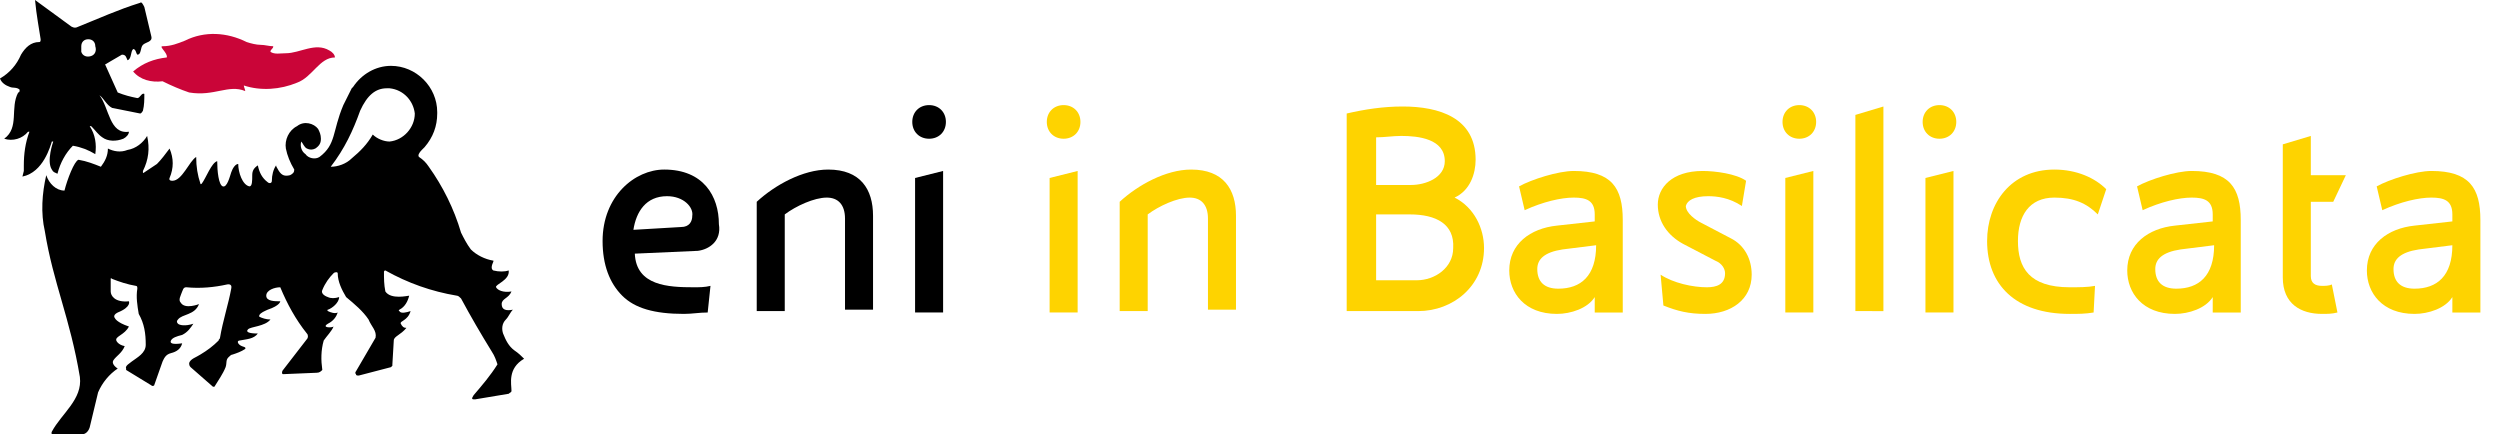 <?xml version="1.0" encoding="utf-8"?>
<!-- Generator: Adobe Illustrator 24.0.2, SVG Export Plug-In . SVG Version: 6.00 Build 0)  -->
<svg version="1.1" id="Livello_1" xmlns="http://www.w3.org/2000/svg" xmlns:xlink="http://www.w3.org/1999/xlink" x="0px" y="0px"
	 viewBox="0 0 178.4 31" style="enable-background:new 0 0 178.4 31;" xml:space="preserve">
<style type="text/css">
	.st0{enable-background:new    ;}
	.st1{fill:#FED300;}
	.st2{fill:#CA0538;}
</style>
<title>logo-eni-basilicata</title>
<g>
	<g class="st0">
		<path d="M49.8,17.9l-4.5,0.2c0.1,2.3,2.4,2.4,4.2,2.4c0.4,0,0.8,0,1.2-0.1l-0.2,1.9c-0.6,0-1.1,0.1-1.7,0.1
			c-2.1,0-3.5-0.4-4.4-1.3c-0.9-0.9-1.4-2.2-1.4-3.9c0-3.2,2.3-5.1,4.4-5.1c2.8,0,3.9,1.9,3.9,3.9C51.5,17.2,50.6,17.8,49.8,17.9z
			 M47.6,14c-1.5,0-2.2,1.1-2.4,2.4l3.4-0.2c0.6,0,0.8-0.4,0.8-0.8C49.5,14.8,48.8,14,47.6,14z"/>
		<path d="M60.3,22.2v-6.6c0-1-0.5-1.5-1.3-1.5c-0.9,0-2.2,0.6-3,1.2v6.9h-2v-7.8c1.3-1.2,3.3-2.3,5.1-2.3c2.3,0,3.2,1.4,3.2,3.3
			v6.7H60.3z"/>
		<path d="M66.3,9.9c-0.7,0-1.2-0.5-1.2-1.2c0-0.7,0.5-1.2,1.2-1.2s1.2,0.5,1.2,1.2C67.5,9.4,67,9.9,66.3,9.9z M65.3,22.2v-9.5
			l2-0.5v10.1H65.3z"/>
	</g>
</g>
<g class="st0">
	<path class="st1" d="M75.9,9.9c-0.7,0-1.2-0.5-1.2-1.2c0-0.7,0.5-1.2,1.2-1.2s1.2,0.5,1.2,1.2C77.1,9.4,76.6,9.9,75.9,9.9z
		 M74.9,22.2v-9.5l2-0.5v10.1H74.9z"/>
	<path class="st1" d="M86.2,22.2v-6.6c0-1-0.5-1.5-1.3-1.5c-0.9,0-2.2,0.6-3,1.2v6.9h-2v-7.8c1.3-1.2,3.3-2.3,5.1-2.3
		c2.3,0,3.2,1.4,3.2,3.3v6.7H86.2z"/>
</g>
<g class="st0">
	<path class="st1" d="M101.2,22.2h-5.1V8.1c1.3-0.3,2.6-0.5,4-0.5c2.6,0,5.2,0.8,5.2,3.8c0,1-0.4,2.2-1.5,2.7
		c1.4,0.7,2.1,2.2,2.1,3.6C105.9,20.4,103.7,22.2,101.2,22.2z M100,9.7c-0.6,0-1.2,0.1-1.8,0.1v3.4h2.5c1,0,2.4-0.5,2.4-1.7
		C103.1,9.9,101.2,9.7,100,9.7z M100.6,15.3h-2.4V20h2.9c1.3,0,2.6-0.9,2.6-2.3C103.8,16,102.5,15.3,100.6,15.3z"/>
</g>
<g class="st0">
	<path class="st1" d="M113.8,22.2v-1c-0.5,0.8-1.7,1.2-2.7,1.2c-2.3,0-3.4-1.5-3.4-3.1c0-1.9,1.5-3,3.4-3.2l2.7-0.3v-0.5
		c0-1-0.6-1.2-1.5-1.2c-0.9,0-2.2,0.3-3.5,0.9l-0.4-1.7c0.9-0.5,2.8-1.1,3.9-1.1c2.7,0,3.5,1.2,3.5,3.5v6.6H113.8z M111.5,17.8
		c-1.3,0.2-1.8,0.7-1.8,1.4c0,0.9,0.5,1.4,1.5,1.4c1.6,0,2.7-0.9,2.7-3.1L111.5,17.8z"/>
	<path class="st1" d="M121.7,22.4c-1.2,0-2-0.2-3-0.6l-0.2-2.2c0.9,0.6,2.3,0.9,3.3,0.9c0.7,0,1.3-0.2,1.3-1c0-0.3-0.2-0.7-0.7-0.9
		l-2.3-1.2c-1.1-0.6-1.8-1.6-1.8-2.8c0-1.2,1-2.4,3.2-2.4c0.9,0,2.4,0.2,3.1,0.7l-0.3,1.8c-0.9-0.6-1.8-0.7-2.4-0.7
		c-1,0-1.5,0.3-1.6,0.7c0,0.5,0.7,1,1.1,1.2l2.1,1.1c1,0.5,1.5,1.5,1.5,2.6C125,21.4,123.5,22.4,121.7,22.4z"/>
	<path class="st1" d="M128.4,9.9c-0.7,0-1.2-0.5-1.2-1.2c0-0.7,0.5-1.2,1.2-1.2s1.2,0.5,1.2,1.2C129.6,9.4,129.1,9.9,128.4,9.9z
		 M127.4,22.2v-9.5l2-0.5v10.1H127.4z"/>
	<path class="st1" d="M132.4,22.2v-14l2-0.6v14.6H132.4z"/>
	<path class="st1" d="M138.4,9.9c-0.7,0-1.2-0.5-1.2-1.2c0-0.7,0.5-1.2,1.2-1.2s1.2,0.5,1.2,1.2C139.6,9.4,139.1,9.9,138.4,9.9z
		 M137.4,22.2v-9.5l2-0.5v10.1H137.4z"/>
</g>
<g class="st0">
	<path class="st1" d="M149.7,15.3c-0.8-0.8-1.7-1.2-3.1-1.2c-1.8,0-2.6,1.3-2.6,3.1c0,1.9,0.8,3.3,3.7,3.3c0.6,0,1.3,0,1.8-0.1
		l-0.1,1.9c-0.6,0.1-1.1,0.1-1.7,0.1c-3.9,0-5.9-2.1-5.9-5.2c0-2.7,1.7-5.1,4.8-5.1c1.6,0,2.9,0.6,3.7,1.4L149.7,15.3z"/>
</g>
<g class="st0">
	<path class="st1" d="M157.9,22.2v-1c-0.5,0.8-1.7,1.2-2.7,1.2c-2.3,0-3.4-1.5-3.4-3.1c0-1.9,1.5-3,3.4-3.2l2.7-0.3v-0.5
		c0-1-0.6-1.2-1.5-1.2c-0.9,0-2.2,0.3-3.5,0.9l-0.4-1.7c0.9-0.5,2.8-1.1,3.9-1.1c2.7,0,3.5,1.2,3.5,3.5v6.6H157.9z M155.6,17.8
		c-1.3,0.2-1.8,0.7-1.8,1.4c0,0.9,0.5,1.4,1.5,1.4c1.6,0,2.7-0.9,2.7-3.1L155.6,17.8z"/>
	<path class="st1" d="M166.5,14.4h-1.6v5.3c0,0.5,0.3,0.7,0.8,0.7c0.2,0,0.5,0,0.7-0.1l0.4,2c-0.4,0.1-0.7,0.1-1.1,0.1
		c-1.5,0-2.8-0.7-2.8-2.6v-9.5l2-0.6v2.8h2.5L166.5,14.4z"/>
	<path class="st1" d="M175,22.2v-1c-0.5,0.8-1.7,1.2-2.7,1.2c-2.3,0-3.4-1.5-3.4-3.1c0-1.9,1.5-3,3.4-3.2l2.7-0.3v-0.5
		c0-1-0.6-1.2-1.5-1.2c-0.9,0-2.2,0.3-3.5,0.9l-0.4-1.7c0.9-0.5,2.8-1.1,3.9-1.1c2.7,0,3.5,1.2,3.5,3.5v6.6H175z M172.6,17.8
		c-1.3,0.2-1.8,0.7-1.8,1.4c0,0.9,0.5,1.4,1.5,1.4c1.6,0,2.7-0.9,2.7-3.1L172.6,17.8z"/>
</g>
<path class="st2" d="M23.9,4.1c0-0.2-0.2-0.4-0.4-0.5c-1-0.6-2.1,0.2-3.1,0.2c-0.4,0-0.8,0.1-1.1-0.1c0-0.2,0.2-0.2,0.2-0.4
	c-0.3,0-0.6-0.1-0.9-0.1s-0.7-0.1-1-0.2c-1.4-0.7-3-0.8-4.4-0.1c-0.5,0.2-1,0.4-1.6,0.4c-0.3,0,0.4,0.5,0.3,0.8
	c-0.9,0.1-1.7,0.4-2.4,1l0,0c0.5,0.6,1.3,0.8,2.1,0.7c0.6,0.3,1.3,0.6,1.9,0.8c1.8,0.3,2.8-0.6,4-0.1c0-0.1-0.1-0.3-0.1-0.4
	c1.2,0.4,2.6,0.3,3.8-0.2C22.3,5.5,22.8,4.1,23.9,4.1"/>
<path d="M7.5,4.6l1.2-0.7C9,3.9,9,4.1,9.1,4.3c0.3-0.1,0.2-0.6,0.4-0.8c0.2,0,0.2,0.3,0.3,0.4c0.3,0,0.2-0.5,0.4-0.7
	s0.7-0.2,0.6-0.6l-0.5-2.1c-0.1-0.2-0.2-0.4-0.3-0.3C8.4,0.7,7.1,1.3,5.6,1.9C5.4,2,5.3,2,5.1,1.9L2.5,0c0.1,1.1,0.3,2.1,0.4,2.8
	c0,0.1,0,0.2-0.1,0.2c-0.6,0-1,0.4-1.3,0.9C1.2,4.6,0.7,5.2,0,5.6c0.1,0.3,0.4,0.5,0.7,0.6c0.2,0.1,0.5,0,0.7,0.2
	c0,0.1,0,0.2-0.1,0.2c-0.6,1.1,0.1,2.5-1,3.3c0.6,0.2,1.3,0,1.7-0.5h0.1c-0.3,0.8-0.4,1.6-0.4,2.4c0,0.1,0,0.3,0,0.4l-0.1,0.4
	c1.5-0.3,2-2.2,2.1-2.5h0.1c0,0-0.5,1.4-0.1,2c0.1,0.2,0.2,0.2,0.4,0.3c0.2-0.8,0.6-1.5,1.1-2c0.6,0.1,1.1,0.3,1.6,0.6
	c0.1-0.7,0-1.4-0.4-2h0.1l0.1,0.1C6.8,9.3,7,9.6,7.3,9.8c0.4,0.3,1,0.3,1.5,0.1C9,9.8,9.2,9.6,9.2,9.4C7.8,9.6,7.8,7.7,7.1,6.8l0,0
	C7.4,7,7.6,7.5,8,7.7l2,0.4c0.1,0,0.2-0.2,0.2-0.2c0.1-0.4,0.1-0.8,0.1-1.2C10.1,6.6,10,7,9.8,7C9.3,6.9,8.9,6.8,8.4,6.6L7.5,4.6
	C7.4,4.6,7.5,4.6,7.5,4.6 M6.8,3.3c0.1,0.3,0,0.6-0.3,0.7S5.9,4,5.8,3.7c0-0.1,0-0.2,0-0.4C5.8,3,6,2.8,6.3,2.8l0,0
	C6.6,2.8,6.8,3,6.8,3.3L6.8,3.3"/>
<path d="M9.7,20.4c-0.6-0.1-1.2-0.3-1.7-0.5c0,0-0.1-0.1-0.1,0v0.9c0,0.3,0.3,0.8,1.3,0.7c0,0,0.2,0.4-0.8,0.8
	c-0.4,0.2-0.2,0.4-0.2,0.4s0.1,0.3,1,0.6c-0.3,0.6-1,0.7-0.9,1c0,0,0.1,0.3,0.6,0.4c-0.2,0.5-0.6,0.7-0.8,1s0.3,0.6,0.3,0.6
	c-0.6,0.4-1.1,1-1.4,1.7c-0.2,0.8-0.4,1.7-0.6,2.5C6.3,30.8,6.1,31,5.8,31c-0.8,0-1.3,0-2,0c-0.2,0-0.1-0.2-0.1-0.2
	c0.7-1.3,2.2-2.3,2-3.9C5,22.7,3.8,20.2,3.2,16.5c-0.3-1.3-0.2-2.7,0.1-4c0.2,0.6,0.7,1.1,1.3,1.1c0.2-0.8,0.7-2.1,1-2.2
	c0.6,0.1,1.1,0.3,1.6,0.5c0.3-0.4,0.5-0.8,0.5-1.3c0.4,0.2,0.9,0.3,1.4,0.1c0.6-0.1,1.1-0.5,1.4-1c0.2,0.9,0.1,1.7-0.3,2.5v0.1
	c0,0,0,0.1,0.1,0c0.3-0.2,0.6-0.4,0.9-0.6c0.3-0.3,0.6-0.7,0.9-1.1c0.3,0.7,0.3,1.4,0,2.1c0,0-0.1,0.2,0.2,0.2
	c0.7,0,1.2-1.4,1.7-1.7l0,0c0,0.7,0.1,1.3,0.3,1.9c0,0,0,0.1,0.1,0c0.3-0.4,0.7-1.5,1.1-1.6c0,0.7,0.1,1.7,0.4,1.8
	c0.3,0.1,0.5-0.7,0.6-1s0.3-0.6,0.5-0.6c0,0.6,0.3,1.5,0.8,1.6c0.2,0,0.2-0.4,0.2-0.8c0-0.3,0.1-0.5,0.4-0.7
	c0.1,0.5,0.3,0.9,0.7,1.2c0.1,0.1,0.3,0.1,0.3-0.1c0-0.4,0.1-0.8,0.3-1.1c0,0.1,0.1,0.2,0.2,0.4c0.2,0.3,0.4,0.4,0.8,0.3
	c0.2-0.1,0.3-0.2,0.3-0.4c-0.3-0.5-0.5-1-0.6-1.5C20.3,10,20.6,9.3,21.2,9c0.5-0.4,1.2-0.2,1.5,0.2c0.1,0.2,0.2,0.4,0.2,0.7
	s-0.1,0.5-0.4,0.7c-0.2,0.1-0.4,0.1-0.6,0s-0.3-0.4-0.4-0.5c-0.1,0.3,0,0.7,0.3,0.9c0.2,0.3,0.7,0.4,1,0.2c1.2-0.9,0.9-1.8,1.7-3.7
	c0.2-0.4,0.4-0.8,0.6-1.2l0.1-0.1c0.6-0.9,1.6-1.5,2.7-1.5c1.8,0,3.3,1.5,3.3,3.3c0,0,0,0,0,0.1c0,0.9-0.3,1.7-0.9,2.4l-0.2,0.2
	c-0.2,0.2-0.3,0.4-0.2,0.5c0.3,0.2,0.5,0.4,0.7,0.7c1,1.4,1.8,3,2.3,4.7c0.2,0.4,0.4,0.8,0.7,1.2c0.4,0.4,1,0.7,1.6,0.8
	c0.1,0-0.3,0.5,0,0.7c0.4,0.1,0.8,0.1,1.1,0c0.1,0.7-1,1-0.9,1.2s0.5,0.4,1.1,0.3c-0.2,0.5-0.7,0.5-0.7,0.9s0.3,0.5,0.8,0.4
	c-0.2,0.2-0.3,0.5-0.5,0.7c-0.3,0.3-0.3,0.7-0.2,1c0.2,0.5,0.4,0.9,0.8,1.2c0.3,0.2,0.5,0.4,0.7,0.6c-1.2,0.7-0.9,1.8-0.9,2.3
	c0,0.1-0.1,0.1-0.2,0.2l-2.4,0.4c-0.2,0-0.3,0-0.1-0.3c0.6-0.7,1.2-1.4,1.7-2.2c-0.1-0.3-0.2-0.6-0.4-0.9c-0.8-1.3-1.5-2.5-2.2-3.8
	c-0.1-0.1-0.2-0.2-0.3-0.2c-1.8-0.3-3.5-0.9-5.1-1.8c-0.1,0-0.1,0.1-0.1,0.1c0,0.5,0,0.9,0.1,1.4c0.4,0.6,1.6,0.3,1.7,0.3
	c-0.1,0.4-0.3,0.8-0.7,1c0,0-0.1,0.1,0,0.1c0.1,0.2,0.5,0.1,0.8,0c-0.2,0.7-0.8,0.7-0.7,0.9c0.1,0.2,0.2,0.3,0.4,0.3
	c-0.4,0.5-0.9,0.6-0.9,0.9L28,26v0.1l-0.1,0.1l-2.3,0.6c-0.1,0-0.2,0-0.2-0.1c-0.1-0.1,0-0.2,0-0.2l1.4-2.4c0.1-0.5-0.3-0.8-0.5-1.3
	c-0.4-0.6-1-1.1-1.6-1.6c-0.3-0.5-0.6-1.1-0.6-1.7c0-0.1-0.2-0.1-0.3,0c-0.3,0.3-0.6,0.7-0.8,1.2c-0.1,0.2,0.1,0.4,0.4,0.5
	c0.2,0.1,0.5,0.1,0.8,0c0,0.4-0.5,0.8-0.8,0.9c0,0-0.1,0,0,0.1c0.2,0.1,0.5,0.2,0.7,0.1c-0.1,0.3-0.3,0.6-0.7,0.8
	c-0.5,0.3,0.3,0.3,0.4,0.2c-0.1,0.3-0.5,0.7-0.7,1c-0.2,0.7-0.2,1.4-0.1,2.1c-0.1,0.1-0.2,0.2-0.4,0.2l-2.4,0.1
	c-0.1,0-0.1-0.2,0-0.3l1.7-2.2c0.1-0.1,0.1-0.3,0-0.4l0,0c-0.8-1-1.4-2.1-1.9-3.3c-0.4,0-1,0.2-1,0.6s0.6,0.4,1,0.4
	c0,0,0,0.3-0.9,0.6c-0.2,0.1-0.5,0.2-0.6,0.4v0.1l0,0c0.2,0.1,0.5,0.2,0.8,0.2c-0.4,0.5-1.4,0.5-1.6,0.7s0.1,0.3,0.7,0.3
	c-0.3,0.4-0.8,0.4-1.3,0.5c0,0-0.2,0-0.1,0.2c0.2,0.3,0.6,0.2,0.5,0.4c-0.3,0.2-0.6,0.3-0.9,0.4c-0.1,0-0.2,0.1-0.3,0.2
	c-0.2,0.2-0.1,0.4-0.2,0.7c-0.2,0.5-0.5,0.9-0.8,1.4h-0.1l0,0l-1.6-1.4c-0.1-0.1-0.1-0.2-0.1-0.3c0.1-0.3,0.5-0.4,0.8-0.6
	c0.5-0.3,0.9-0.6,1.3-1c0-0.1,0.1-0.1,0.1-0.2c0.2-1.2,0.6-2.4,0.8-3.5c0.1-0.4-0.3-0.3-0.3-0.3c-0.9,0.2-1.9,0.3-2.9,0.2
	c-0.1,0-0.2,0-0.3,0.3s-0.3,0.6-0.1,0.8c0.3,0.5,1.3,0.1,1.3,0.1c-0.3,0.8-1.2,0.7-1.5,1.1c-0.1,0.1-0.1,0.2,0,0.3
	c0.1,0.1,0.5,0.2,1.1,0c-0.2,0.3-0.4,0.6-0.8,0.8c-0.4,0.1-0.7,0.2-0.8,0.4s0.1,0.3,0.8,0.2c-0.1,0.4-0.4,0.6-0.8,0.7
	c-0.4,0.1-0.5,0.4-0.6,0.6c-0.2,0.6-0.4,1.1-0.6,1.7c0,0-0.1,0.1-0.2,0L9,26.4v-0.1c-0.1-0.2,0.3-0.4,0.4-0.5c0.4-0.3,1-0.6,1-1.2
	c0-0.8-0.1-1.5-0.5-2.2c-0.1-0.6-0.2-1.2-0.1-1.8C9.8,20.5,9.8,20.4,9.7,20.4 M23.6,11.9L23.6,11.9c0.5,0,1.1-0.2,1.5-0.6
	c0.6-0.5,1.1-1,1.5-1.7c0.3,0.3,0.8,0.5,1.2,0.5c1-0.1,1.8-1,1.8-2c-0.1-0.9-0.8-1.7-1.8-1.8h-0.2c-0.8,0-1.4,0.5-1.9,1.6
	C25.2,9.3,24.6,10.6,23.6,11.9L23.6,11.9"/>
</svg>
